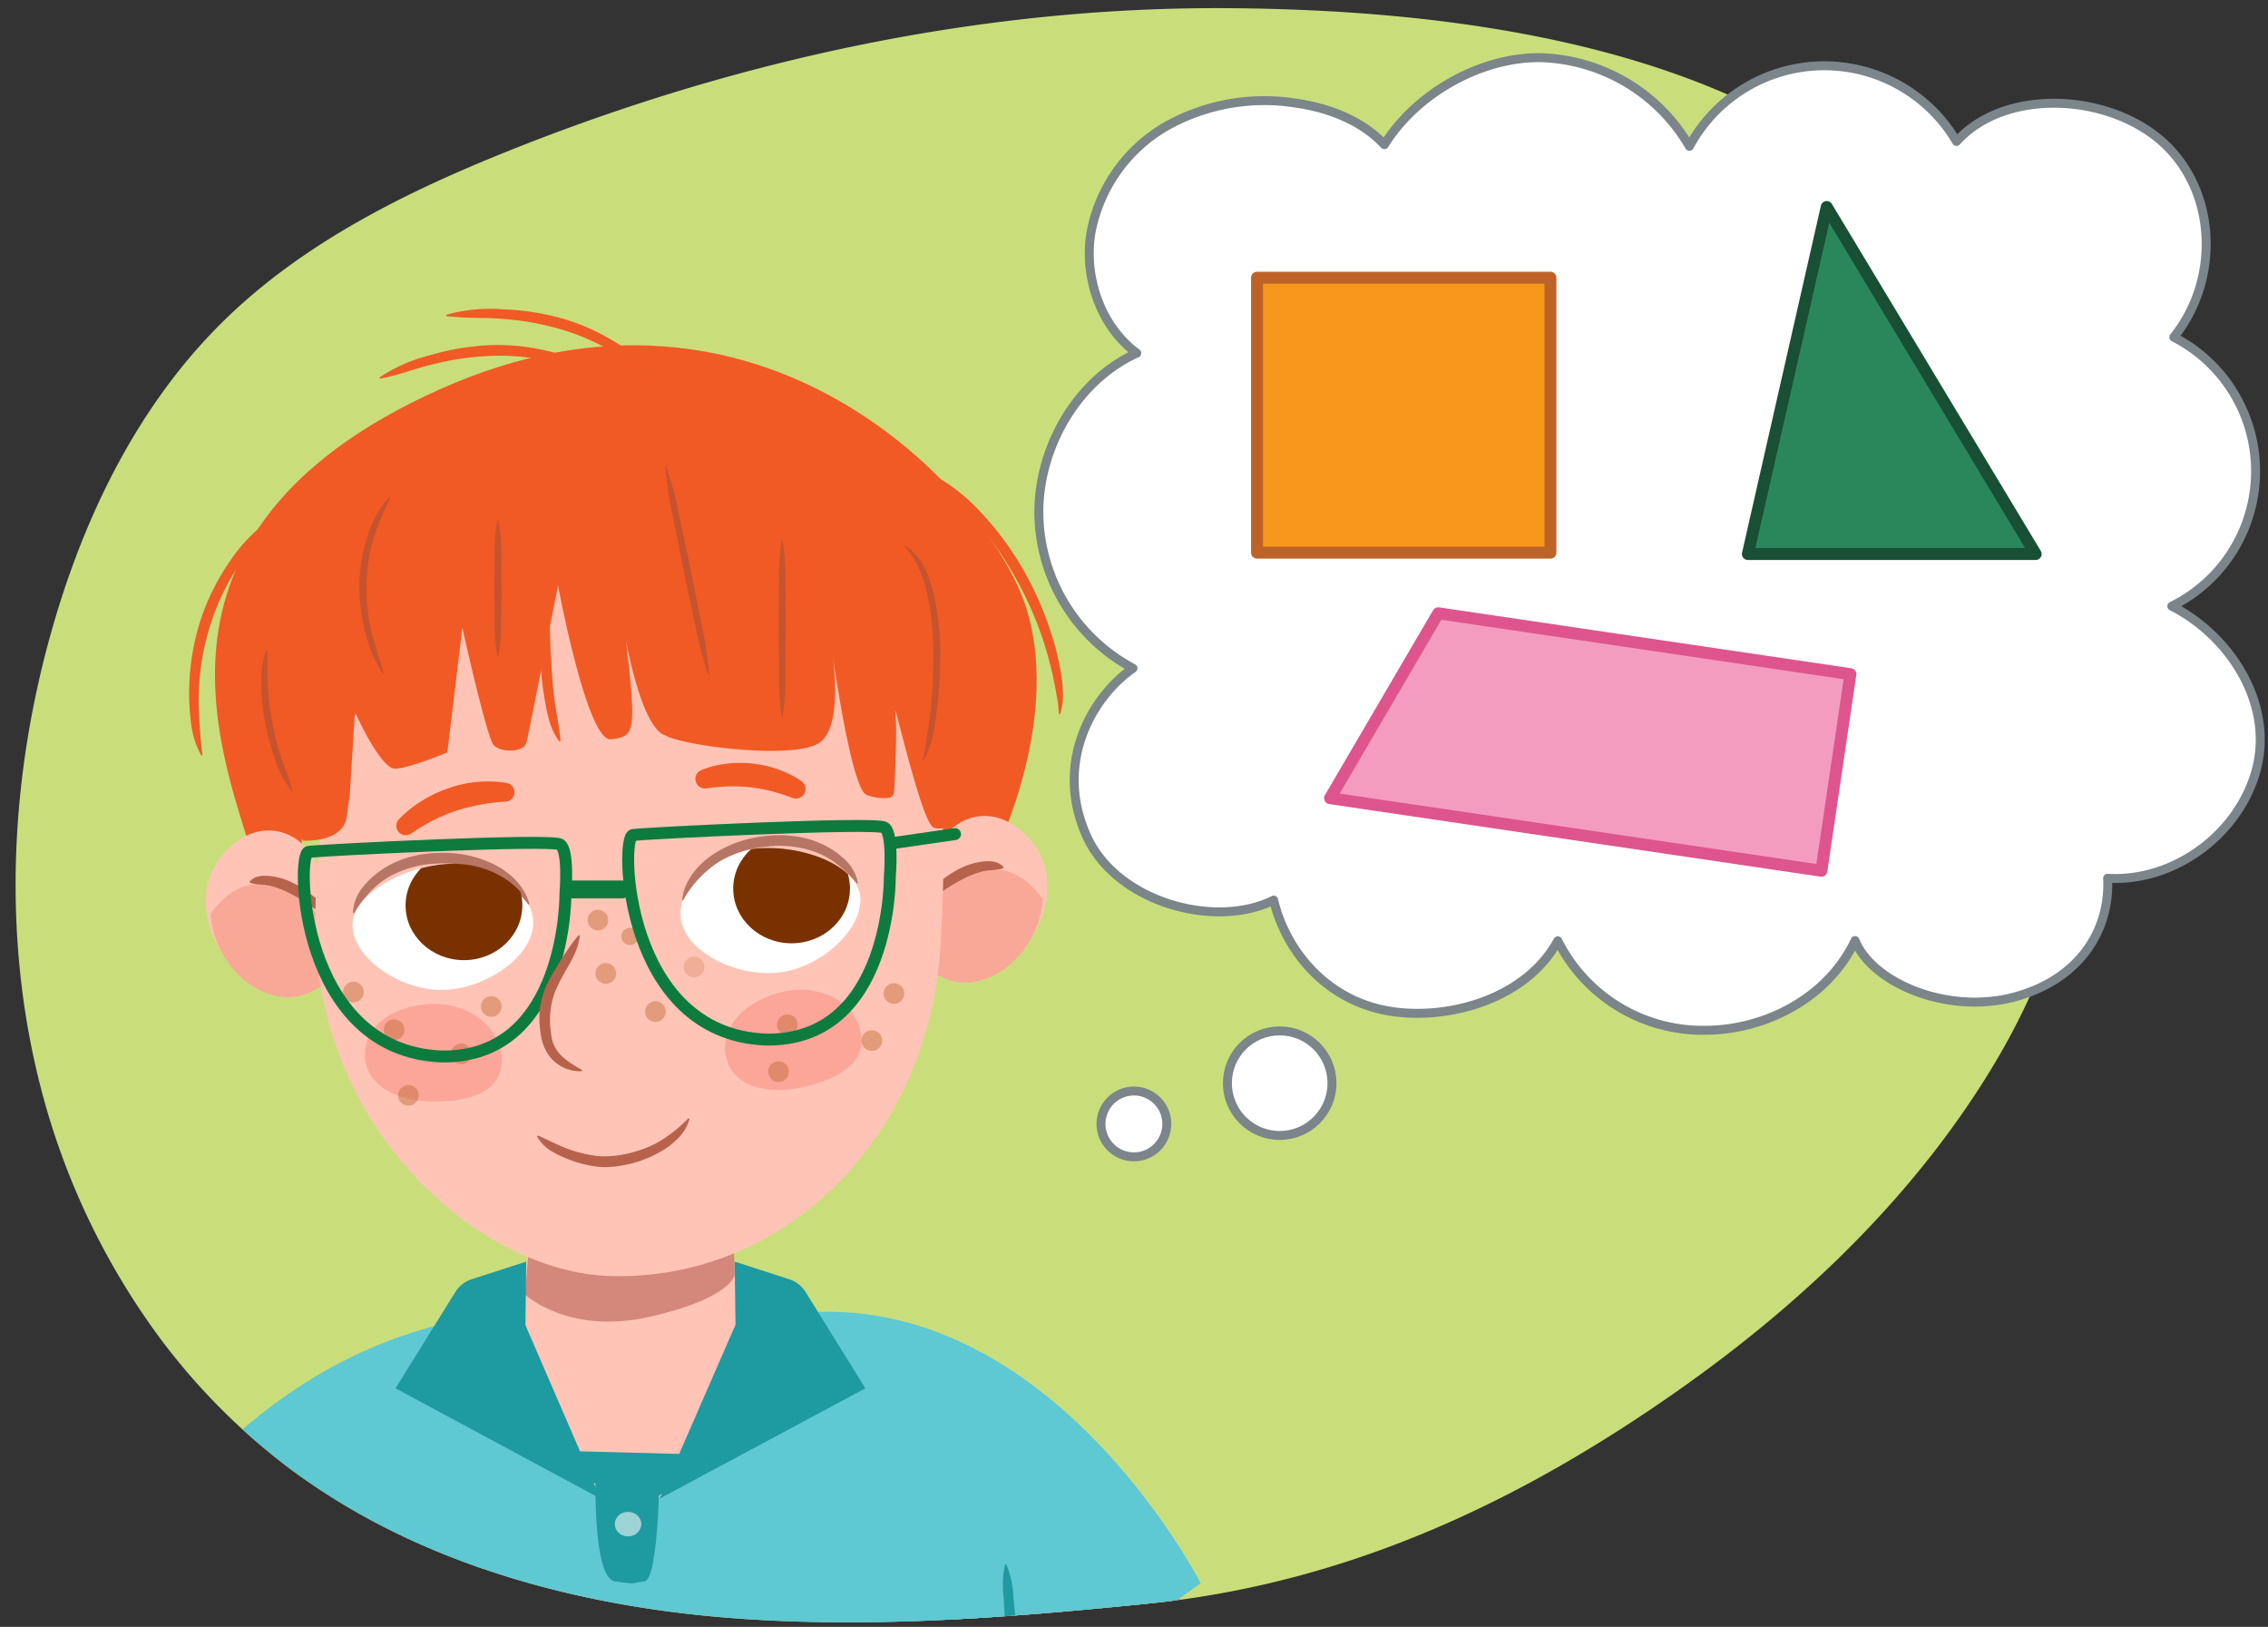 <svg id="ad930599-52fb-4198-987f-8603c45f6cba" data-name="Layer 1" xmlns="http://www.w3.org/2000/svg" xmlns:xlink="http://www.w3.org/1999/xlink" width="380" height="272.514" viewBox="0 0 380 272.514"><rect x="0" y="0" width="380" height="272.514" fill="#333333" stroke="none"/><defs><style>.eb1411ea-d5e5-4f46-9052-1b72ced282cd{fill:#c9de7b;}.a0798c91-7334-480d-ab65-0c3dbed6bb4d,.a9a0d357-ed6f-4b94-80c8-203bd9a1a1e2,.ed6d9f62-1a53-4661-96a5-7acfb0c39fba{fill:none;}.b948969a-69f3-43ae-9f9b-5a4c69a30566{clip-path:url(#baf035f2-2212-4d48-a661-6818dd9dd6c1);}.abf775b7-1cd7-4a14-9842-4a5d8c1bd74e{fill:#ffc4b6;}.e0037183-e974-4dad-b660-bd8024e96d03{fill:#c47166;opacity:0.73;}.a7e1f693-4e9c-4d50-a158-84965ee87f67{fill:#5ec8d3;}.b6dac3c5-569d-4b78-9b65-416ca33756c4{fill:#f15a24;}.fae51b9f-ca8a-47a7-92b1-f4a940fd21bf{fill:#f9a898;}.ff0bdd83-738e-4b31-8c6c-593ac9710d25{fill:#b7624b;}.be804382-18eb-4805-a69a-238befadfacc{fill:#f05a24;}.f7c5ba5f-38a4-4ad0-b9d4-386187cb5c2b{fill:#fca69a;}.a5a3f00e-2b36-4b9a-b6c7-c11d54f022ad,.a6695ed8-284d-4013-85ae-06945811e750,.bffab754-3ed1-4723-8ca1-c098599dac91{fill:#fff;}.ebc456de-00b9-421f-bb04-d185d0d3cbdb{fill:#b77665;}.a0798c91-7334-480d-ab65-0c3dbed6bb4d,.a9a0d357-ed6f-4b94-80c8-203bd9a1a1e2{stroke:#0d7b3e;}.a0798c91-7334-480d-ab65-0c3dbed6bb4d,.a6695ed8-284d-4013-85ae-06945811e750,.a77ecafc-3364-4244-b789-bb7bf3123a22,.a9a0d357-ed6f-4b94-80c8-203bd9a1a1e2,.ae879ed7-28d5-4042-a681-46104d6ed3c8,.b16d7bf3-c9cf-444d-95fe-722e4265adbf{stroke-linecap:round;stroke-linejoin:round;}.a77ecafc-3364-4244-b789-bb7bf3123a22,.a9a0d357-ed6f-4b94-80c8-203bd9a1a1e2,.ae879ed7-28d5-4042-a681-46104d6ed3c8,.b16d7bf3-c9cf-444d-95fe-722e4265adbf{stroke-width:2px;}.a0798c91-7334-480d-ab65-0c3dbed6bb4d{stroke-width:3px;}.a473e8e3-dd4e-4b44-9b8d-c6d592cd10a4{fill:#1e9aa1;}.a5a3f00e-2b36-4b9a-b6c7-c11d54f022ad{opacity:0.57;}.e621da4d-f9f1-4c8c-ace7-b8821e830128{fill:#c65330;}.bb2edc12-4783-444a-96af-31c17ac18998,.e23bbd81-0861-4bc7-b688-ed1c2f6f3d36{fill:#b55e23;}.bb2edc12-4783-444a-96af-31c17ac18998{opacity:0.39;}.e23bbd81-0861-4bc7-b688-ed1c2f6f3d36{opacity:0.21;}.b7bedb20-bccb-4054-b0c0-e4fc488bef8b{clip-path:url(#f00e5aca-91b3-4c88-95dd-c75957e65c5a);}.b47f3556-e737-400e-a1c3-e5e897aa29bd{fill:#7a3100;}.ec45657e-3067-4c34-8554-bae80c909742{clip-path:url(#f1c7bbc6-1b09-47db-bf81-77f28c874ee6);}.a6695ed8-284d-4013-85ae-06945811e750{stroke:#7b858a;stroke-width:1.5px;}.ae879ed7-28d5-4042-a681-46104d6ed3c8{fill:#f7981d;stroke:#bd6328;}.a77ecafc-3364-4244-b789-bb7bf3123a22{fill:#f39cc0;stroke:#de558d;}.b16d7bf3-c9cf-444d-95fe-722e4265adbf{fill:#2a875b;stroke:#194f35;}</style><clipPath id="baf035f2-2212-4d48-a661-6818dd9dd6c1"><path class="eb1411ea-d5e5-4f46-9052-1b72ced282cd" d="M24.564,221.022a108.082,108.082,0,0,0,23.367,24.513c20.523,15.549,46.281,22.965,71.925,25.279,24.041,2.168,48.3.236,72.246-2.169,33.507-3.365,62.618-16.952,90.109-36.473,20.338-14.441,38.707-32.107,51.623-53.446,17.611-29.095,19-59.681,17.8-92.716-.829-22.783-19.542-38.1-35.04-52.7C288.867,7.19,242.415,1.634,205.943,1.37c-40.93-.3-81.775,8.437-119.737,23.508C68.384,31.953,50.735,40.6,37.12,54.1,23.183,67.922,14.25,86.151,8.83,105.018c-7.135,24.839-8.493,51.55-2.144,76.6A121.577,121.577,0,0,0,24.564,221.022Z"/></clipPath><clipPath id="f00e5aca-91b3-4c88-95dd-c75957e65c5a"><path class="ed6d9f62-1a53-4661-96a5-7acfb0c39fba" d="M144.134,150.208c.528,5.363-6.59,12.067-13.977,12.728s-15.574-3.86-16.1-9.222,5.4-10.941,12.784-11.6S143.606,144.846,144.134,150.208Z"/></clipPath><clipPath id="f1c7bbc6-1b09-47db-bf81-77f28c874ee6"><path class="ed6d9f62-1a53-4661-96a5-7acfb0c39fba" d="M59.067,155.246c.262,5.382,8.283,10.975,15.687,10.549S89.6,159.7,89.335,154.319,82.4,144.285,74.993,144.71,58.806,149.864,59.067,155.246Z"/></clipPath></defs><path class="eb1411ea-d5e5-4f46-9052-1b72ced282cd" d="M24.564,221.022a108.082,108.082,0,0,0,23.367,24.513c20.523,15.549,46.281,22.965,71.925,25.279,24.041,2.168,48.3.236,72.246-2.169,33.507-3.365,62.618-16.952,90.109-36.473,20.338-14.441,38.707-32.107,51.623-53.446,17.611-29.095,19-59.681,17.8-92.716-.829-22.783-19.542-38.1-35.04-52.7C288.867,7.19,242.415,1.634,205.943,1.37c-40.93-.3-81.775,8.437-119.737,23.508C68.384,31.953,50.735,40.6,37.12,54.1,23.183,67.922,14.25,86.151,8.83,105.018c-7.135,24.839-8.493,51.55-2.144,76.6A121.577,121.577,0,0,0,24.564,221.022Z"/><g class="b948969a-69f3-43ae-9f9b-5a4c69a30566"><g id="ed3b4f80-a882-4e48-892c-1abed2548963" data-name="1-3 Connor"><g id="afcf37e9-8160-418d-9d4d-7a0211a498f7" data-name="prim"><path class="abf775b7-1cd7-4a14-9842-4a5d8c1bd74e" d="M193.313,285.654q6.2.129,12.388.372c-10.011-19.874-20.265-39.618-20.265-39.618l-29.393,16.543s4.167,9.937,10.083,22.873C175.172,285.563,184.23,285.465,193.313,285.654Z"/><path class="e0037183-e974-4dad-b660-bd8024e96d03" d="M182.4,285.557c6.745-6.4,14.179-13.3,15.267-13.667,2.052-.684-4.1-16.418-4.1-16.418L162.775,275.31l4.063,10.5Q174.611,285.589,182.4,285.557Z"/><path class="abf775b7-1cd7-4a14-9842-4a5d8c1bd74e" d="M51.774,288.929c6.423-12.24,10.882-21.64,10.882-21.64L27.438,257.114s-6.786,13.27-14.289,29.185C25.994,287.648,38.876,288.5,51.774,288.929Z"/><path class="a7e1f693-4e9c-4d50-a158-84965ee87f67" d="M67.224,289.251C81,264.364,102,222.249,87.953,219.728c-53.358,3.079-75.591,58.148-75.591,58.148l14.654,9.694C40.4,288.607,53.806,289.127,67.224,289.251Z"/><path class="a7e1f693-4e9c-4d50-a158-84965ee87f67" d="M172.438,285.673,201.17,265.22s-26.081-51.135-69.863-44.978c-13.046,7.887,12.472,48.678,24.124,65.958Q163.929,285.854,172.438,285.673Z"/><path class="a7e1f693-4e9c-4d50-a158-84965ee87f67" d="M106.494,288.579c21.007-.869,41.907-2.327,62.878-2.837l-.611-3.163c-.118-18.112-12.043-57.851-36.684-62.851a430.312,430.312,0,0,0-46.518.77c-22.164,3.093-31.274,44.3-33.147,68.45C70.429,289.533,88.476,289.324,106.494,288.579Z"/><path class="abf775b7-1cd7-4a14-9842-4a5d8c1bd74e" d="M122.024,192.032s1.259,20.015,1.259,30.8c-3.271,9.213-29.321,11.661-35.392,1.374,0-11.522,1.075-24.381,1.075-24.381Z"/><path class="abf775b7-1cd7-4a14-9842-4a5d8c1bd74e" d="M88.467,221.268,82.31,224.09l18.983,28.218,6.927,1.283s16.674-20.523,16.674-21.292,4.1-9.749,2.822-9.492-6.413-3.592-6.413-3.592Z"/><path class="e0037183-e974-4dad-b660-bd8024e96d03" d="M88.638,208.612l-.685,8.209s7.183,6.841,20.865,3.763,14.28-7.012,14.28-7.012,0-9.064-1.368-8.722S88.638,208.612,88.638,208.612Z"/><path class="b6dac3c5-569d-4b78-9b65-416ca33756c4" d="M42.837,145.219c-4.58-16.661-23.2-55.8,30.838-80s91.6,17.289,98.011,35.835-4.58,41.022-4.58,41.022-11.3-.314-11.3-1.572-4.274-27.976-4.274-27.976l-21.679-13.2L95.049,93.038l-7.328,7.23L64.21,112.841,50.47,137.046l.306,12.259Z"/><path class="abf775b7-1cd7-4a14-9842-4a5d8c1bd74e" d="M156.222,144.489c1.6-7.419,9.973-11.16,16.352-3.882,7.13,8.135.095,21.886-9.6,22.577-3.663.261-7.408-2.291-10.2-5.525a23.136,23.136,0,0,1-3.031-4.456C147.212,148.283,156.222,144.489,156.222,144.489Z"/><path class="fae51b9f-ca8a-47a7-92b1-f4a940fd21bf" d="M151.715,158.719c.1.119.19.241.291.358,2.793,3.234,6.538,5.786,10.2,5.525,6.689-.477,12.109-7.174,12.484-13.953-.043-.06-.076-.118-.12-.179C166.444,139.276,155.2,149.66,151.715,158.719Z"/><path class="ff0bdd83-738e-4b31-8c6c-593ac9710d25" d="M168.079,145.444a4.787,4.787,0,0,1-.921.192,6.589,6.589,0,0,1-.827.1,11.111,11.111,0,0,0-1.6.209,14.466,14.466,0,0,0-3.093,1.156,28.39,28.39,0,0,0-2.959,1.695,9.18,9.18,0,0,1-3.139,1.7l-.15-.162a6.039,6.039,0,0,1,2.343-2.836,17.152,17.152,0,0,1,3.1-2.017,11.493,11.493,0,0,1,3.619-1.133,7.707,7.707,0,0,1,1.944-.031,4.325,4.325,0,0,1,.941.3,3.133,3.133,0,0,1,.8.621Z"/><path class="abf775b7-1cd7-4a14-9842-4a5d8c1bd74e" d="M53.755,146.925c-1.6-7.419-9.973-11.16-16.352-3.882-7.13,8.135-.095,21.887,9.6,22.577,3.663.261,7.408-2.291,10.2-5.525a23.167,23.167,0,0,0,3.032-4.455C62.766,150.719,53.755,146.925,53.755,146.925Z"/><path class="fae51b9f-ca8a-47a7-92b1-f4a940fd21bf" d="M58.262,161.155c-.1.119-.19.241-.291.358-2.793,3.234-6.538,5.786-10.2,5.525-6.688-.477-12.109-7.174-12.484-13.953.043-.06.077-.118.121-.179C43.533,141.712,54.773,152.1,58.262,161.155Z"/><path class="ff0bdd83-738e-4b31-8c6c-593ac9710d25" d="M41.83,147.67a3.15,3.15,0,0,1,.8-.621,4.371,4.371,0,0,1,.942-.3,7.7,7.7,0,0,1,1.943.031,11.507,11.507,0,0,1,3.62,1.133,17.233,17.233,0,0,1,3.1,2.017,6.037,6.037,0,0,1,2.343,2.837l-.15.161a9.189,9.189,0,0,1-3.139-1.7,28.364,28.364,0,0,0-2.959-1.7,14.446,14.446,0,0,0-3.093-1.156,10.952,10.952,0,0,0-1.6-.208,6.6,6.6,0,0,1-.827-.1,4.793,4.793,0,0,1-.92-.192Z"/><path class="be804382-18eb-4805-a69a-238befadfacc" d="M100.189,62.959c-3.134-.8-5.957-2-9-2.623a37.841,37.841,0,0,0-9.222-.706,46.246,46.246,0,0,0-9.2,1.341c-3.056.682-5.927,1.886-9.115,2.462l-.089-.2a27.654,27.654,0,0,1,8.8-3.817,41.987,41.987,0,0,1,9.533-1.592,35.249,35.249,0,0,1,9.655.93,21.146,21.146,0,0,1,8.748,4.01Z"/><path class="be804382-18eb-4805-a69a-238befadfacc" d="M109.766,63.8c-2.75-1.714-5.077-3.726-7.792-5.262a38.207,38.207,0,0,0-8.57-3.537,46.8,46.8,0,0,0-9.184-1.581c-.78-.046-1.559-.113-2.341-.142-.783,0-1.566-.016-2.35-.037a47.057,47.057,0,0,1-4.758-.292l-.023-.219a27.6,27.6,0,0,1,9.568-.915,42.456,42.456,0,0,1,9.577,1.445,35.516,35.516,0,0,1,8.91,3.883,21.407,21.407,0,0,1,7.119,6.5Z"/><path class="be804382-18eb-4805-a69a-238befadfacc" d="M33.727,126.555A14.845,14.845,0,0,1,32,121.068a39.088,39.088,0,0,1-.3-5.743,40.048,40.048,0,0,1,1.868-11.341A38.589,38.589,0,0,1,38.734,93.7a26.435,26.435,0,0,1,8.309-7.822l.137.172c-.6.753-1.22,1.461-1.855,2.145-.315.343-.651.663-.958,1.011l-.886,1.074c-.59.713-1.24,1.371-1.8,2.1l-1.63,2.233a40.265,40.265,0,0,0-4.757,9.913,42.2,42.2,0,0,0-1.968,10.852c-.011.922-.057,1.847-.041,2.77.051.921.037,1.849.128,2.767.1,1.85.258,3.682.517,5.554Z"/><path class="be804382-18eb-4805-a69a-238befadfacc" d="M177.409,119.6a22.343,22.343,0,0,0-.346-3.027c-.089-.5-.192-1-.268-1.5-.1-.5-.23-.992-.323-1.49-.173-1-.475-1.978-.69-2.969-.26-.984-.571-1.955-.854-2.932A59.928,59.928,0,0,0,170,96.536a55.061,55.061,0,0,0-7.082-9.882,111.052,111.052,0,0,0-9.151-8.138l.109-.191a30.6,30.6,0,0,1,10.209,7.223,51.621,51.621,0,0,1,7.49,10.1,55.318,55.318,0,0,1,4.9,11.56,47.15,47.15,0,0,1,1.391,6.135c.075.521.126,1.045.183,1.567.029.53.03,1.06.046,1.587a10.118,10.118,0,0,1-.475,3.152Z"/><path class="abf775b7-1cd7-4a14-9842-4a5d8c1bd74e" d="M157.641,157.478c-1.707,33.61-26.716,57.21-55.57,56.267-21.016-.687-48.02-23.285-49.158-56.9-1.15-33.961,13.649-63.807,49.239-62.6C158.863,96.181,159.364,123.546,157.641,157.478Z"/><path class="b6dac3c5-569d-4b78-9b65-416ca33756c4" d="M117.511,128.988a16.459,16.459,0,0,1,4.228-1.063,19,19,0,0,1,8.642.962,16.554,16.554,0,0,1,3.891,1.958,1.607,1.607,0,0,1-1.479,2.825l-.031-.012a32.981,32.981,0,0,0-3.5-1.13,26.617,26.617,0,0,0-7.219-.8,32.646,32.646,0,0,0-3.664.335l-.032,0a1.607,1.607,0,0,1-.831-3.079Z"/><path class="b6dac3c5-569d-4b78-9b65-416ca33756c4" d="M66.841,137.24a19.337,19.337,0,0,1,3.831-3.076,21.236,21.236,0,0,1,4.46-2.121,19.62,19.62,0,0,1,9.756-.89,1.58,1.58,0,0,1-.175,3.132h-.028a32.8,32.8,0,0,0-8.273,1.534,30.234,30.234,0,0,0-3.88,1.618,34.061,34.061,0,0,0-3.644,2.181l-.019.014a1.577,1.577,0,0,1-2.028-2.393Z"/><path class="f7c5ba5f-38a4-4ad0-b9d4-386187cb5c2b" d="M84.057,177.6c0,5.208-5.058,6.915-11.3,6.915s-11.6-2.65-11.6-7.858,5.363-8.487,11.6-8.487S84.057,172.388,84.057,177.6Z"/><path class="f7c5ba5f-38a4-4ad0-b9d4-386187cb5c2b" d="M144.2,172.843c1.083,5.087-3.5,7.87-9.6,9.245s-11.884-.032-12.967-5.12,3.474-9.472,9.569-10.847S143.12,167.756,144.2,172.843Z"/><path class="bffab754-3ed1-4723-8ca1-c098599dac91" d="M144.134,150.208c.528,5.363-6.59,12.067-13.977,12.728s-15.574-3.86-16.1-9.222,5.4-10.941,12.784-11.6S143.606,144.846,144.134,150.208Z"/><path class="ebc456de-00b9-421f-bb04-d185d0d3cbdb" d="M143.519,147.941a19.759,19.759,0,0,0-3.09-3.025,13.814,13.814,0,0,0-3.65-2.134,17.586,17.586,0,0,0-8.4-.951,18.912,18.912,0,0,0-8.091,2.641,18.354,18.354,0,0,0-5.8,6.277l-.008.013a.11.11,0,0,1-.2-.068c.361-3.143,2.561-5.809,5.146-7.544a19.3,19.3,0,0,1,8.761-3.1,18.909,18.909,0,0,1,4.683-.016,15.4,15.4,0,0,1,4.557,1.221,14.229,14.229,0,0,1,3.964,2.563,7.3,7.3,0,0,1,2.342,4.037.113.113,0,0,1-.2.088Z"/><path class="b6dac3c5-569d-4b78-9b65-416ca33756c4" d="M93.5,98.076s4.872,26.267,8.88,25.767,4.285-1.07,2.491-16.656c0,0,2.588,14.875,6.669,16.028,2.954,1.714,21.16,4.046,25.612,1.294s2.2-15.834,2.2-15.834,3.242,23.539,5.836,24.473a7.882,7.882,0,0,0,3.762.493,1.018,1.018,0,0,0,.854-.969c.142-2.514.55-10.448.209-13.229-.407-3.324,4.325,18.277,6.412,19.174s6.412-2.2,6.412-2.2a59.3,59.3,0,0,1,.646-12.22c1.061-7.285-28.354-39.628-67.513-39.646s-57.631,33.2-57.888,39.074c-.152,3.5,5.607,7.754,12.7,17.193,0,0,6.743.44,7.328-4.087s.436-2.582.436-2.582l.917-14.9s4.3,9.606,6.757,9.512,8.734-2.727,8.734-2.727l2.51-20.885s4.076,18.272,5.217,19.614,5.118,1.348,5.532-.4S93.5,98.076,93.5,98.076Z"/><path class="be804382-18eb-4805-a69a-238befadfacc" d="M91.647,96.818a30.5,30.5,0,0,1,.457,6.9c.046,2.287.094,4.572.241,6.847.109,2.275.283,4.547.58,6.792s.8,4.4,1,6.761l-.2.083c-1.507-1.925-1.961-4.317-2.389-6.595a56.354,56.354,0,0,1-.8-6.943c-.115-2.321-.145-4.642-.058-6.958s.053-4.642.946-6.9Z"/><path class="bffab754-3ed1-4723-8ca1-c098599dac91" d="M59.067,155.246c.262,5.382,8.283,10.975,15.687,10.549S89.6,159.7,89.335,154.319,82.4,144.285,74.993,144.71,58.806,149.864,59.067,155.246Z"/><path class="ebc456de-00b9-421f-bb04-d185d0d3cbdb" d="M59.131,152.861a7.3,7.3,0,0,1,1.727-4.336,14.188,14.188,0,0,1,3.547-3.114,15.384,15.384,0,0,1,4.329-1.874,18.849,18.849,0,0,1,4.635-.668,19.289,19.289,0,0,1,9.119,1.783c2.811,1.338,5.378,3.655,6.194,6.711a.111.111,0,0,1-.193.1l-.01-.012a18.347,18.347,0,0,0-6.66-5.362,18.909,18.909,0,0,0-8.39-1.431,17.586,17.586,0,0,0-8.171,2.169,13.838,13.838,0,0,0-3.3,2.645,19.672,19.672,0,0,0-2.614,3.443l0,.006a.113.113,0,0,1-.155.04A.114.114,0,0,1,59.131,152.861Z"/><line class="a9a0d357-ed6f-4b94-80c8-203bd9a1a1e2" x1="160.008" y1="139.718" x2="149.474" y2="141.25"/><line class="a9a0d357-ed6f-4b94-80c8-203bd9a1a1e2" x1="95.965" y1="148.991" x2="104.208" y2="148.991"/><line class="a0798c91-7334-480d-ab65-0c3dbed6bb4d" x1="95.965" y1="148.991" x2="104.208" y2="148.991"/><path class="a473e8e3-dd4e-4b44-9b8d-c6d592cd10a4" d="M53.929,287.016a18.486,18.486,0,0,1-.119-6.149c.144-2.035.362-4.064.6-6.092.272-2.024.564-4.046.939-6.055a18.4,18.4,0,0,1,1.714-5.915l.217.041a22.92,22.92,0,0,1-.341,6.117L56.2,275l-.777,6.035a20.164,20.164,0,0,1-1.277,6Z"/><path class="a473e8e3-dd4e-4b44-9b8d-c6d592cd10a4" d="M168.614,262.047a15.533,15.533,0,0,1,1.168,5.455c.213,1.836.357,3.679.49,5.523.1,1.847.178,3.7.182,5.549a15.375,15.375,0,0,1-.571,5.558l-.22,0a18.549,18.549,0,0,1-.816-5.5l-.38-5.5-.3-5.508a16.327,16.327,0,0,1,.231-5.565Z"/><path class="a473e8e3-dd4e-4b44-9b8d-c6d592cd10a4" d="M103.046,264.9c4.1.557,2.352.278,4.917,0s2.565-20.653,2.565-20.653l-10.689-.232S98.942,264.342,103.046,264.9Z"/><path class="a473e8e3-dd4e-4b44-9b8d-c6d592cd10a4" d="M144.989,232.555l-10.01-16.126a5.06,5.06,0,0,0-2.742-2.145l-9.139-2.957.136,10.574-9.442,21.642-16.609-.431-9.152-21.143.136-10.642-9.139,2.957a5.058,5.058,0,0,0-2.741,2.145l-10.01,16.126,34.332,18.47-1.132-2.614,9.341,3.469,2.093-1.731-.383.876Z"/><ellipse class="a5a3f00e-2b36-4b9a-b6c7-c11d54f022ad" cx="105.227" cy="255.301" rx="2.223" ry="2.052"/><path class="e621da4d-f9f1-4c8c-ace7-b8821e830128" d="M111.626,78.108a58.39,58.39,0,0,1,2.243,8.63l1.867,8.708,1.721,8.737A62.858,62.858,0,0,1,118.809,113l-.144.03a62.976,62.976,0,0,1-2.239-8.631l-1.87-8.707-1.724-8.736a58.252,58.252,0,0,1-1.349-8.814Z"/><path class="e621da4d-f9f1-4c8c-ace7-b8821e830128" d="M131.124,90.436a42.266,42.266,0,0,1,.468,7.44l.061,7.439-.076,7.44a43.217,43.217,0,0,1-.453,7.439h-.147a43.216,43.216,0,0,1-.452-7.439l-.076-7.44.061-7.439a42.265,42.265,0,0,1,.467-7.44Z"/><path class="e621da4d-f9f1-4c8c-ace7-b8821e830128" d="M83.5,87.273a24.455,24.455,0,0,1,.468,5.643c.044,1.881.05,3.763.061,5.644-.013,1.881-.023,3.762-.067,5.644a25.788,25.788,0,0,1-.462,5.643h-.147a25.851,25.851,0,0,1-.463-5.643c-.044-1.882-.054-3.763-.066-5.644.011-1.881.017-3.763.061-5.644a24.455,24.455,0,0,1,.468-5.643Z"/><path class="e621da4d-f9f1-4c8c-ace7-b8821e830128" d="M65.436,83.3a48.646,48.646,0,0,0-2.893,7.07,28.9,28.9,0,0,0-1.143,7.49c-.041.632.015,1.265.018,1.9l.022.951.106.945.223,1.892.391,1.868.2.934.278.914c.192.608.365,1.222.538,1.837.384,1.218.819,2.422,1.106,3.711l-.133.063A23.208,23.208,0,0,1,62.3,109.41c-.219-.617-.438-1.235-.638-1.86l-.3-.936-.221-.96-.441-1.922-.27-1.955-.128-.98-.044-.988c-.016-.658-.086-1.318-.057-1.977a27.4,27.4,0,0,1,1.312-7.781,15.988,15.988,0,0,1,3.813-6.843Z"/><path class="e621da4d-f9f1-4c8c-ace7-b8821e830128" d="M44.758,108.919c.169,2.066.01,4.033.129,6.042a45.189,45.189,0,0,0,.725,5.957,46.611,46.611,0,0,0,1.455,5.825c.611,1.915,1.419,3.73,1.958,5.73l-.129.069a17.184,17.184,0,0,1-2.844-5.453,38.733,38.733,0,0,1-1.625-5.951,37.425,37.425,0,0,1-.622-6.14,15.282,15.282,0,0,1,.808-6.1Z"/><path class="e621da4d-f9f1-4c8c-ace7-b8821e830128" d="M154.586,127.344c.4-1.5.572-3.039.817-4.566.228-1.531.451-3.066.6-4.611a76.671,76.671,0,0,0,.346-9.289,45.485,45.485,0,0,0-.944-9.192,23.236,23.236,0,0,0-1.41-4.344,12.616,12.616,0,0,0-2.462-3.821l.088-.117a8.66,8.66,0,0,1,3.207,3.533,19.86,19.86,0,0,1,1.6,4.51,46.506,46.506,0,0,1,1.123,9.407,75.474,75.474,0,0,1-.5,9.426c-.189,1.561-.389,3.124-.717,4.668a13.871,13.871,0,0,1-1.618,4.462Z"/><circle class="bb2edc12-4783-444a-96af-31c17ac18998" cx="105.552" cy="156.856" r="1.45"/><circle class="bb2edc12-4783-444a-96af-31c17ac18998" cx="100.178" cy="154.127" r="1.736"/><circle class="bb2edc12-4783-444a-96af-31c17ac18998" cx="109.818" cy="169.448" r="1.736"/><circle class="bb2edc12-4783-444a-96af-31c17ac18998" cx="101.501" cy="163.057" r="1.736"/><circle class="bb2edc12-4783-444a-96af-31c17ac18998" cx="59.222" cy="166.173" r="1.736"/><circle class="bb2edc12-4783-444a-96af-31c17ac18998" cx="131.929" cy="171.657" r="1.736"/><circle class="bb2edc12-4783-444a-96af-31c17ac18998" cx="130.441" cy="179.512" r="1.736"/><circle class="bb2edc12-4783-444a-96af-31c17ac18998" cx="146.068" cy="174.303" r="1.736"/><circle class="bb2edc12-4783-444a-96af-31c17ac18998" cx="82.318" cy="168.597" r="1.736"/><circle class="bb2edc12-4783-444a-96af-31c17ac18998" cx="68.426" cy="183.481" r="1.736"/><circle class="bb2edc12-4783-444a-96af-31c17ac18998" cx="66.029" cy="172.484" r="1.736"/><circle class="bb2edc12-4783-444a-96af-31c17ac18998" cx="77.274" cy="176.535" r="1.736"/><circle class="e23bbd81-0861-4bc7-b688-ed1c2f6f3d36" cx="116.301" cy="161.983" r="1.736"/><circle class="bb2edc12-4783-444a-96af-31c17ac18998" cx="149.778" cy="166.429" r="1.736"/><path class="a9a0d357-ed6f-4b94-80c8-203bd9a1a1e2" d="M94.743,149.619s.611-7.23-.916-8.173-40,.943-42.135,1.258-1.527,33.32,22.289,34.263C95.049,177.281,94.743,149.619,94.743,149.619Z"/><path class="a9a0d357-ed6f-4b94-80c8-203bd9a1a1e2" d="M149.092,146.79s.611-7.23-.916-8.173-40,.943-42.136,1.258-1.526,33.32,22.29,34.263C149.4,174.452,149.092,146.79,149.092,146.79Z"/><path class="ff0bdd83-738e-4b31-8c6c-593ac9710d25" d="M97.134,156.735c-.22,2.391-1.54,4.379-2.615,6.321a30.378,30.378,0,0,0-1.456,2.926,11.974,11.974,0,0,0-.792,3.034,14.165,14.165,0,0,0-.055,3.172c.078.524.119,1.1.205,1.586a5.8,5.8,0,0,0,.448,1.407,6.285,6.285,0,0,0,1.906,2.278,18.875,18.875,0,0,0,2.733,1.757l-.034.217a6.4,6.4,0,0,1-6.042-3.527,7.384,7.384,0,0,1-.663-1.779c-.141-.617-.2-1.171-.291-1.762a15.949,15.949,0,0,1,0-3.582,13.5,13.5,0,0,1,.97-3.479,23.94,23.94,0,0,1,1.674-3.071,43,43,0,0,1,3.811-5.584Z"/><g class="b7bedb20-bccb-4054-b0c0-e4fc488bef8b"><ellipse class="b47f3556-e737-400e-a1c3-e5e897aa29bd" cx="132.631" cy="148.841" rx="9.781" ry="9.17"/></g><g class="ec45657e-3067-4c34-8554-bae80c909742"><ellipse class="b47f3556-e737-400e-a1c3-e5e897aa29bd" cx="77.733" cy="151.662" rx="9.781" ry="9.17"/></g><path class="ff0bdd83-738e-4b31-8c6c-593ac9710d25" d="M90.14,190.205l3.2,1.488a22.363,22.363,0,0,0,6.61,1.932,9.455,9.455,0,0,0,1.662.066c.566-.021,1.135-.065,1.7-.129a20.349,20.349,0,0,0,6.552-2.012,23.3,23.3,0,0,0,5.473-4.225l.192.107a7.566,7.566,0,0,1-1.9,3.229,13.488,13.488,0,0,1-3,2.28,19.727,19.727,0,0,1-7.083,2.4,15.776,15.776,0,0,1-1.885.154,11.2,11.2,0,0,1-1.932-.111,18.669,18.669,0,0,1-3.648-.888,19.909,19.909,0,0,1-3.411-1.511,6.844,6.844,0,0,1-2.686-2.622Z"/></g></g></g><g id="f9fb34e6-e338-42ec-a563-bebc98bebd39" data-name="Think Bubble"><path class="a6695ed8-284d-4013-85ae-06945811e750" d="M353.128,147.112c.45,8.725-4.74,16.917-15.458,19.852-11.364,3.112-24.036-2.354-26.851-9.408-4.468,9.464-14.807,14.979-25.118,15.027a27.162,27.162,0,0,1-24.69-14.986c-5.532,10.119-19.126,13.483-28.71,11.682-10.3-1.935-16.9-10.112-18.9-18.5-9.849,4.9-26.34.379-31.346-10.752-5.5-12.219.924-23.342,7.779-28.086a29.8,29.8,0,0,1-15.779-26.608c.229-10.931,6.607-21.716,16.407-26.178-6.016-4.453-8.888-12.641-7.686-20.116a26.116,26.116,0,0,1,12.591-17.868,33.544,33.544,0,0,1,21.567-3.924c5.559.769,11.145,2.85,15.022,6.98,5.359-8.63,16.263-14.752,26.288-14.564a29.825,29.825,0,0,1,24.815,14.844,25.681,25.681,0,0,1,44.75-.81c8.347-9.226,26.165-8.008,35.079.607,8.414,8.133,9.1,22.449,1.328,32.178a25.233,25.233,0,0,1-.33,45.057c9.9,5.048,17.048,16.451,14.169,27.341S364.181,147.811,353.128,147.112Z"/><circle class="a6695ed8-284d-4013-85ae-06945811e750" cx="214.41" cy="181.441" r="8.759"/><circle class="a6695ed8-284d-4013-85ae-06945811e750" cx="189.985" cy="188.269" r="5.515"/></g><rect class="ae879ed7-28d5-4042-a681-46104d6ed3c8" x="210.618" y="46.516" width="49.153" height="46.057"/><polygon class="a77ecafc-3364-4244-b789-bb7bf3123a22" points="305.17 145.858 222.847 133.701 240.973 102.73 310.033 112.929 305.17 145.858"/><polygon class="b16d7bf3-c9cf-444d-95fe-722e4265adbf" points="306.066 34.672 292.855 92.8 341.075 92.8 306.066 34.672"/></svg>